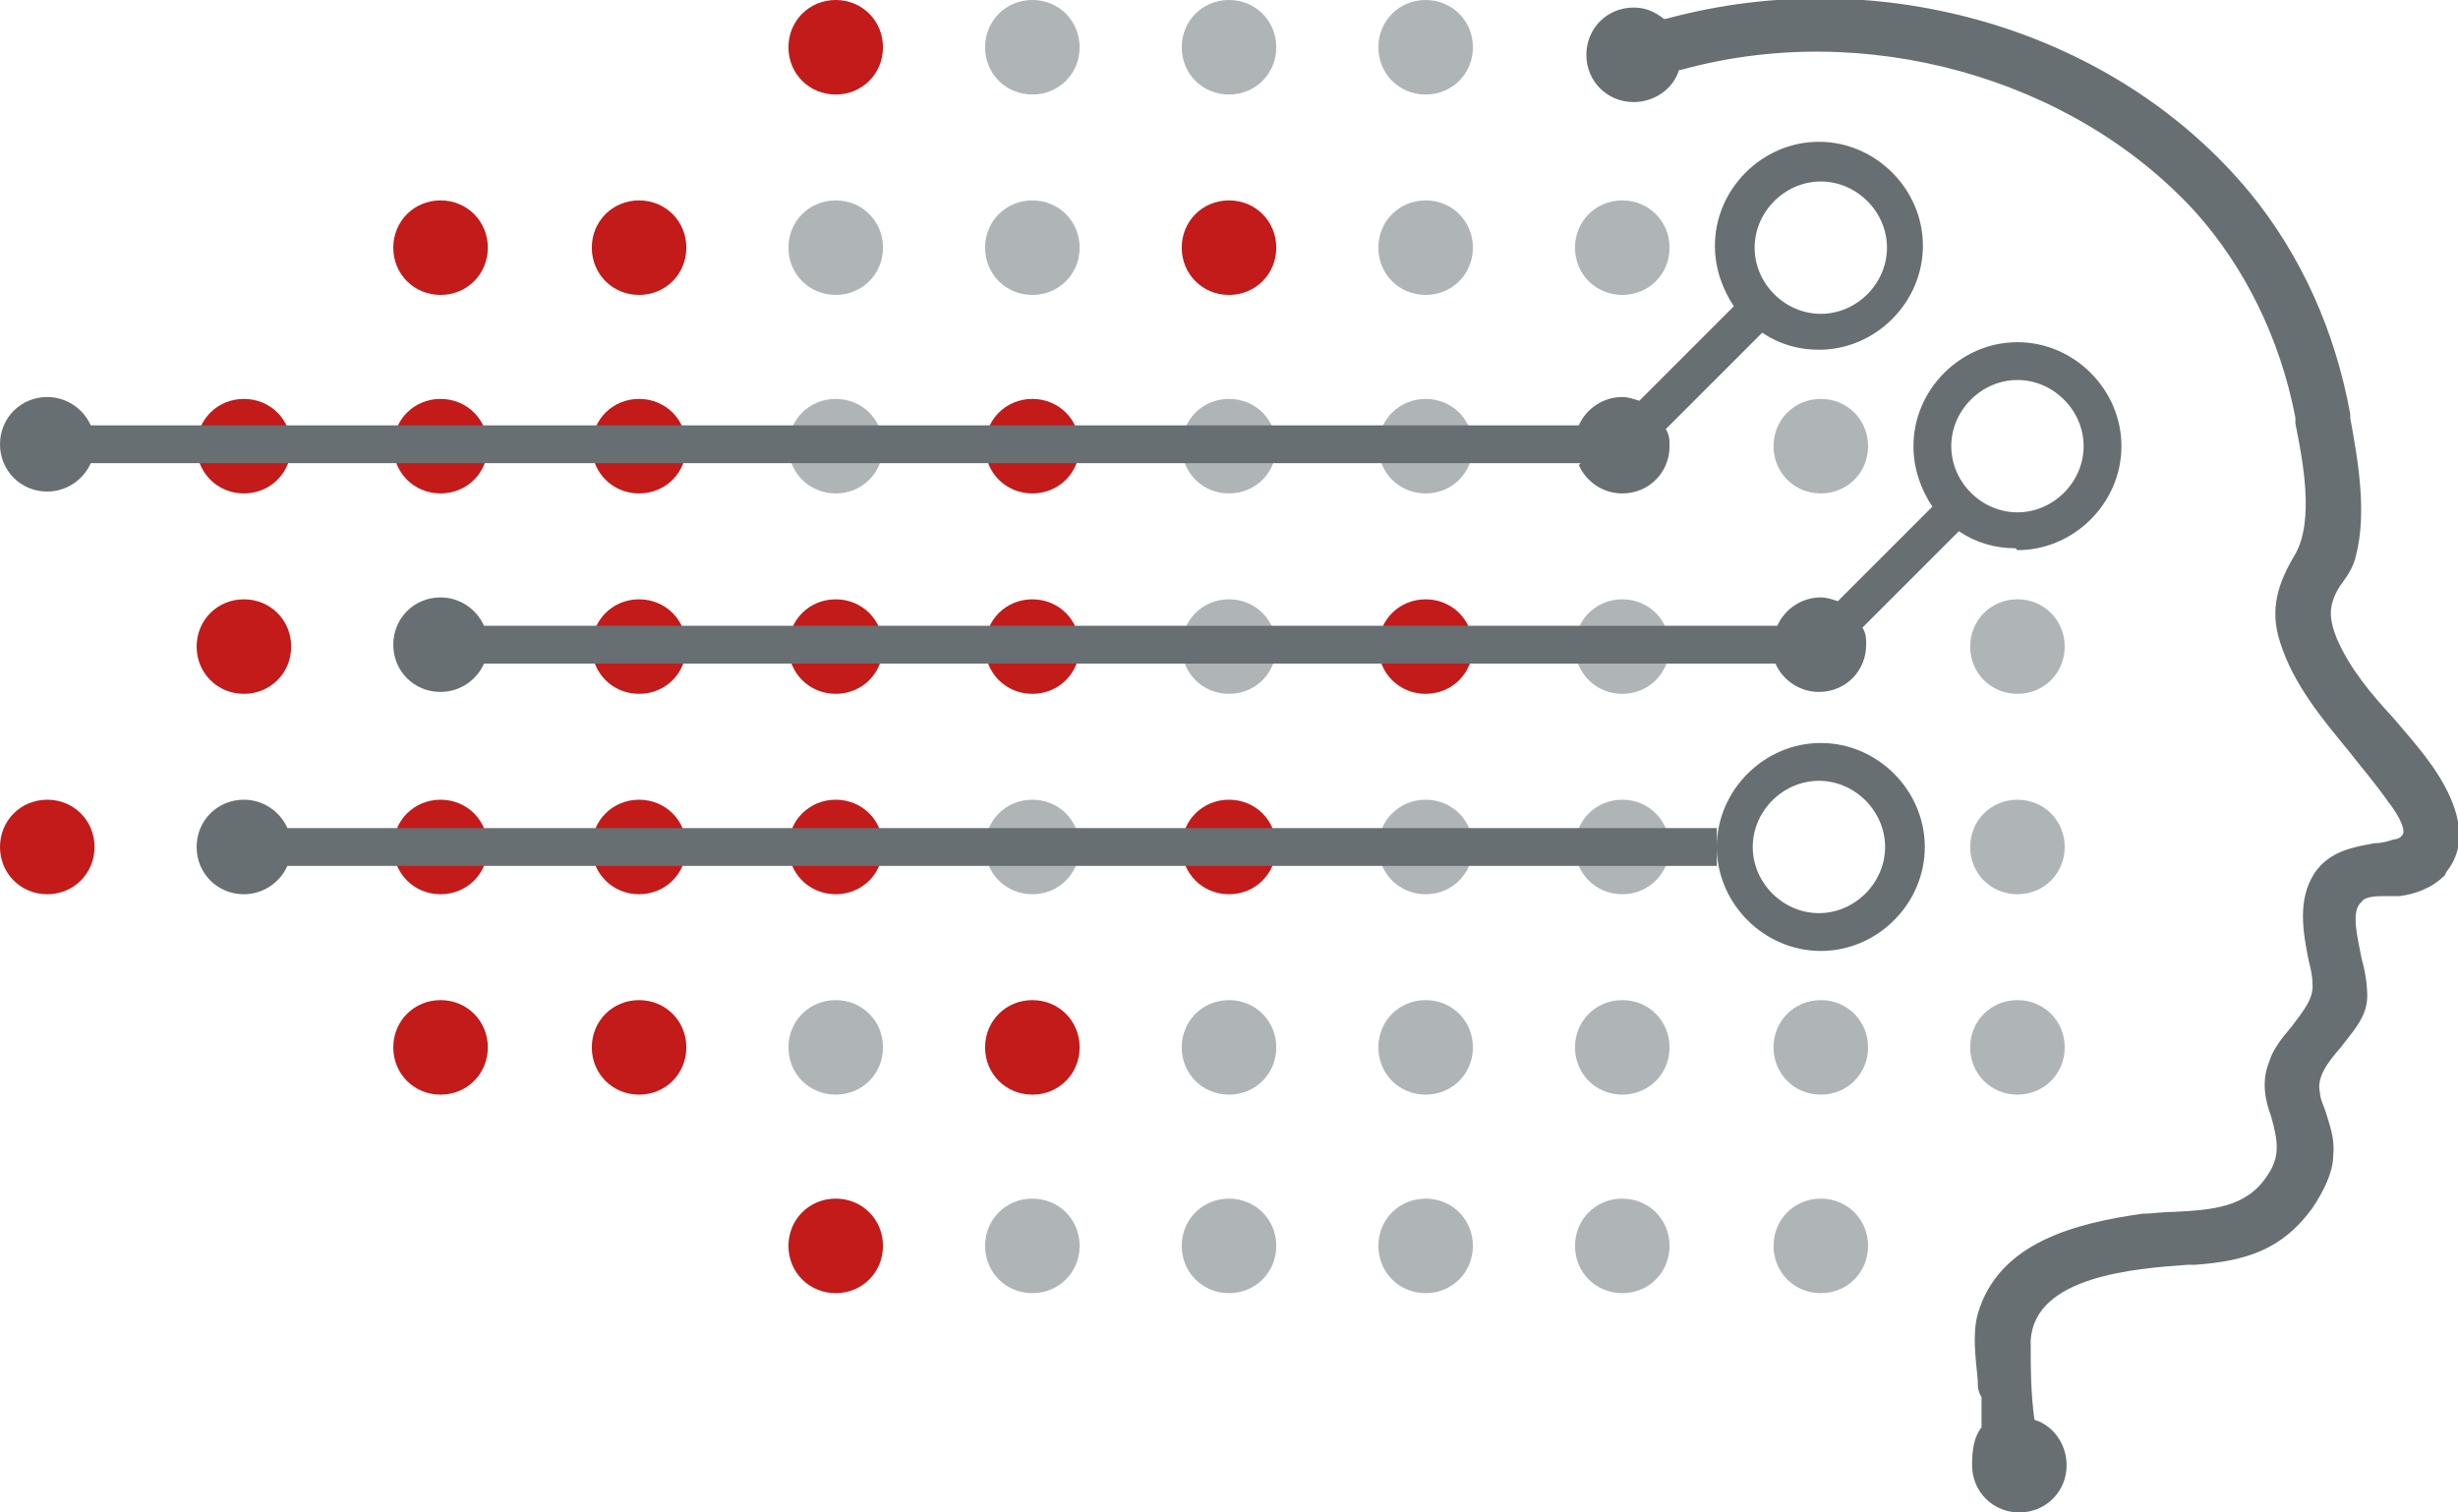 <?xml version="1.0" encoding="UTF-8"?>
<svg xmlns="http://www.w3.org/2000/svg" version="1.1" viewBox="0 0 130 80">
  <defs>
    <style>
      .cls-1 {
        fill: #afb5b7;
      }

      .cls-1, .cls-2 {
        fill-rule: evenodd;
      }

      .cls-1, .cls-2, .cls-3 {
        stroke-width: 0px;
      }

      .cls-2 {
        fill: #c31a1a;
      }

      .cls-3 {
        fill: #676f72;
      }
    </style>
  </defs>
  <path id="Red" class="cls-2" d="M54.6,21.1c1.4,0,2.5,1.1,2.5,2.5,0,1.4-1.1,2.5-2.5,2.5-1.4,0-2.5-1.1-2.5-2.5,0-1.4,1.1-2.5,2.5-2.5M33.8,21.1c1.4,0,2.5,1.1,2.5,2.5,0,1.4-1.1,2.5-2.5,2.5-1.4,0-2.5-1.1-2.5-2.5s1.1-2.5,2.5-2.5M23.3,21.1c1.4,0,2.5,1.1,2.5,2.5,0,1.4-1.1,2.5-2.5,2.5-1.4,0-2.5-1.1-2.5-2.5s1.1-2.5,2.5-2.5M12.9,21.1c1.4,0,2.5,1.1,2.5,2.5,0,1.4-1.1,2.5-2.5,2.5-1.4,0-2.5-1.1-2.5-2.5,0-1.4,1.1-2.5,2.5-2.5M65,10.6c1.4,0,2.5,1.1,2.5,2.5,0,1.4-1.1,2.5-2.5,2.5-1.4,0-2.5-1.1-2.5-2.5s1.1-2.5,2.5-2.5M33.8,10.6c1.4,0,2.5,1.1,2.5,2.5,0,1.4-1.1,2.5-2.5,2.5-1.4,0-2.5-1.1-2.5-2.5s1.1-2.5,2.5-2.5M23.3,10.6c1.4,0,2.5,1.1,2.5,2.5,0,1.4-1.1,2.5-2.5,2.5-1.4,0-2.5-1.1-2.5-2.5s1.1-2.5,2.5-2.5M44.2,0c1.4,0,2.5,1.1,2.5,2.5,0,1.4-1.1,2.5-2.5,2.5-1.4,0-2.5-1.1-2.5-2.5C41.7,1.1,42.8,0,44.2,0M44.2,63.4c1.4,0,2.5,1.1,2.5,2.5,0,1.4-1.1,2.5-2.5,2.5-1.4,0-2.5-1.1-2.5-2.5,0-1.4,1.1-2.5,2.5-2.5M54.6,52.9c1.4,0,2.5,1.1,2.5,2.5,0,1.4-1.1,2.5-2.5,2.5-1.4,0-2.5-1.1-2.5-2.5,0-1.4,1.1-2.5,2.5-2.5M33.8,52.9c1.4,0,2.5,1.1,2.5,2.5,0,1.4-1.1,2.5-2.5,2.5-1.4,0-2.5-1.1-2.5-2.5s1.1-2.5,2.5-2.5M23.3,52.9c1.4,0,2.5,1.1,2.5,2.5,0,1.4-1.1,2.5-2.5,2.5-1.4,0-2.5-1.1-2.5-2.5s1.1-2.5,2.5-2.5M65,42.3c1.4,0,2.5,1.1,2.5,2.5,0,1.4-1.1,2.5-2.5,2.5-1.4,0-2.5-1.1-2.5-2.5s1.1-2.5,2.5-2.5M44.2,42.3c1.4,0,2.5,1.1,2.5,2.5,0,1.4-1.1,2.5-2.5,2.5-1.4,0-2.5-1.1-2.5-2.5,0-1.4,1.1-2.5,2.5-2.5M33.8,42.3c1.4,0,2.5,1.1,2.5,2.5,0,1.4-1.1,2.5-2.5,2.5s-2.5-1.1-2.5-2.5,1.1-2.5,2.5-2.5M23.3,42.3c1.4,0,2.5,1.1,2.5,2.5,0,1.4-1.1,2.5-2.5,2.5-1.4,0-2.5-1.1-2.5-2.5s1.1-2.5,2.5-2.5M2.5,42.3c1.4,0,2.5,1.1,2.5,2.5,0,1.4-1.1,2.5-2.5,2.5S0,46.2,0,44.8c0-1.4,1.1-2.5,2.5-2.5M75.4,31.7c1.4,0,2.5,1.1,2.5,2.5,0,1.4-1.1,2.5-2.5,2.5-1.4,0-2.5-1.1-2.5-2.5s1.1-2.5,2.5-2.5M54.6,31.7c1.4,0,2.5,1.1,2.5,2.5,0,1.4-1.1,2.5-2.5,2.5s-2.5-1.1-2.5-2.5c0-1.4,1.1-2.5,2.5-2.5M44.2,31.7c1.4,0,2.5,1.1,2.5,2.5,0,1.4-1.1,2.5-2.5,2.5-1.4,0-2.5-1.1-2.5-2.5,0-1.4,1.1-2.5,2.5-2.5M33.8,31.7c1.4,0,2.5,1.1,2.5,2.5,0,1.4-1.1,2.5-2.5,2.5s-2.5-1.1-2.5-2.5,1.1-2.5,2.5-2.5M12.9,31.7c1.4,0,2.5,1.1,2.5,2.5,0,1.4-1.1,2.5-2.5,2.5-1.4,0-2.5-1.1-2.5-2.5,0-1.4,1.1-2.5,2.5-2.5"/>
  <path id="Light_Gray" data-name="Light Gray" class="cls-1" d="M96.3,21.1c1.4,0,2.5,1.1,2.5,2.5,0,1.4-1.1,2.5-2.5,2.5-1.4,0-2.5-1.1-2.5-2.5s1.1-2.5,2.5-2.5M75.4,21.1c1.4,0,2.5,1.1,2.5,2.5,0,1.4-1.1,2.5-2.5,2.5-1.4,0-2.5-1.1-2.5-2.5s1.1-2.5,2.5-2.5M65,21.1c1.4,0,2.5,1.1,2.5,2.5,0,1.4-1.1,2.5-2.5,2.5-1.4,0-2.5-1.1-2.5-2.5s1.1-2.5,2.5-2.5M44.2,21.1c1.4,0,2.5,1.1,2.5,2.5,0,1.4-1.1,2.5-2.5,2.5-1.4,0-2.5-1.1-2.5-2.5,0-1.4,1.1-2.5,2.5-2.5M85.8,10.6c1.4,0,2.5,1.1,2.5,2.5,0,1.4-1.1,2.5-2.5,2.5-1.4,0-2.5-1.1-2.5-2.5s1.1-2.5,2.5-2.5M77.9,13.1c0,1.4-1.1,2.5-2.5,2.5-1.4,0-2.5-1.1-2.5-2.5s1.1-2.5,2.5-2.5c1.4,0,2.5,1.1,2.5,2.5ZM54.6,10.6c1.4,0,2.5,1.1,2.5,2.5,0,1.4-1.1,2.5-2.5,2.5-1.4,0-2.5-1.1-2.5-2.5,0-1.4,1.1-2.5,2.5-2.5M44.2,10.6c1.4,0,2.5,1.1,2.5,2.5,0,1.4-1.1,2.5-2.5,2.5-1.4,0-2.5-1.1-2.5-2.5,0-1.4,1.1-2.5,2.5-2.5M75.4,0c1.4,0,2.5,1.1,2.5,2.5,0,1.4-1.1,2.5-2.5,2.5-1.4,0-2.5-1.1-2.5-2.5C72.9,1.1,74,0,75.4,0M65,0c1.4,0,2.5,1.1,2.5,2.5,0,1.4-1.1,2.5-2.5,2.5-1.4,0-2.5-1.1-2.5-2.5C62.5,1.1,63.6,0,65,0M54.6,0c1.4,0,2.5,1.1,2.5,2.5,0,1.4-1.1,2.5-2.5,2.5-1.4,0-2.5-1.1-2.5-2.5C52.1,1.1,53.2,0,54.6,0M96.3,63.4c1.4,0,2.5,1.1,2.5,2.5,0,1.4-1.1,2.5-2.5,2.5-1.4,0-2.5-1.1-2.5-2.5,0-1.4,1.1-2.5,2.5-2.5M85.8,63.4c1.4,0,2.5,1.1,2.5,2.5,0,1.4-1.1,2.5-2.5,2.5-1.4,0-2.5-1.1-2.5-2.5,0-1.4,1.1-2.5,2.5-2.5M75.4,63.4c1.4,0,2.5,1.1,2.5,2.5,0,1.4-1.1,2.5-2.5,2.5-1.4,0-2.5-1.1-2.5-2.5,0-1.4,1.1-2.5,2.5-2.5M65,63.4c1.4,0,2.5,1.1,2.5,2.5,0,1.4-1.1,2.5-2.5,2.5-1.4,0-2.5-1.1-2.5-2.5,0-1.4,1.1-2.5,2.5-2.5M54.6,63.4c1.4,0,2.5,1.1,2.5,2.5,0,1.4-1.1,2.5-2.5,2.5-1.4,0-2.5-1.1-2.5-2.5,0-1.4,1.1-2.5,2.5-2.5M106.7,52.9c1.4,0,2.5,1.1,2.5,2.5,0,1.4-1.1,2.5-2.5,2.5-1.4,0-2.5-1.1-2.5-2.5s1.1-2.5,2.5-2.5M96.3,52.9c1.4,0,2.5,1.1,2.5,2.5,0,1.4-1.1,2.5-2.5,2.5-1.4,0-2.5-1.1-2.5-2.5s1.1-2.5,2.5-2.5M85.8,52.9c1.4,0,2.5,1.1,2.5,2.5,0,1.4-1.1,2.5-2.5,2.5-1.4,0-2.5-1.1-2.5-2.5s1.1-2.5,2.5-2.5M75.4,52.9c1.4,0,2.5,1.1,2.5,2.5,0,1.4-1.1,2.5-2.5,2.5-1.4,0-2.5-1.1-2.5-2.5s1.1-2.5,2.5-2.5M65,52.9c1.4,0,2.5,1.1,2.5,2.5,0,1.4-1.1,2.5-2.5,2.5-1.4,0-2.5-1.1-2.5-2.5s1.1-2.5,2.5-2.5M44.2,52.9c1.4,0,2.5,1.1,2.5,2.5,0,1.4-1.1,2.5-2.5,2.5-1.4,0-2.5-1.1-2.5-2.5,0-1.4,1.1-2.5,2.5-2.5M106.7,42.3c1.4,0,2.5,1.1,2.5,2.5,0,1.4-1.1,2.5-2.5,2.5-1.4,0-2.5-1.1-2.5-2.5s1.1-2.5,2.5-2.5M85.8,42.3c1.4,0,2.5,1.1,2.5,2.5,0,1.4-1.1,2.5-2.5,2.5-1.4,0-2.5-1.1-2.5-2.5s1.1-2.5,2.5-2.5M75.4,42.3c1.4,0,2.5,1.1,2.5,2.5,0,1.4-1.1,2.5-2.5,2.5-1.4,0-2.5-1.1-2.5-2.5s1.1-2.5,2.5-2.5M54.6,42.3c1.4,0,2.5,1.1,2.5,2.5,0,1.4-1.1,2.5-2.5,2.5s-2.5-1.1-2.5-2.5c0-1.4,1.1-2.5,2.5-2.5M106.7,31.7c1.4,0,2.5,1.1,2.5,2.5,0,1.4-1.1,2.5-2.5,2.5-1.4,0-2.5-1.1-2.5-2.5s1.1-2.5,2.5-2.5M85.8,31.7c1.4,0,2.5,1.1,2.5,2.5,0,1.4-1.1,2.5-2.5,2.5-1.4,0-2.5-1.1-2.5-2.5s1.1-2.5,2.5-2.5M65,31.7c1.4,0,2.5,1.1,2.5,2.5,0,1.4-1.1,2.5-2.5,2.5-1.4,0-2.5-1.1-2.5-2.5s1.1-2.5,2.5-2.5"/>
  <path id="Dark_Gray" data-name="Dark Gray" class="cls-3" d="M106.7,29.1c3,0,5.5-2.5,5.5-5.5s-2.5-5.5-5.5-5.5-5.5,2.5-5.5,5.5c0,1.2.4,2.3,1,3.2l-5,5c-.3-.1-.6-.2-.9-.2-1,0-1.9.6-2.3,1.5H25.6c-.4-.9-1.3-1.5-2.3-1.5-1.4,0-2.5,1.1-2.5,2.5,0,1.4,1.1,2.5,2.5,2.5,1,0,1.9-.6,2.3-1.5h68.3c.4.9,1.3,1.5,2.3,1.5,1.4,0,2.5-1.1,2.5-2.5,0-.3,0-.6-.2-.9l5.1-5.1c.9.6,1.9.9,3,.9ZM106.7,20.1c1.9,0,3.5,1.6,3.5,3.5s-1.6,3.5-3.5,3.5c-1.9,0-3.5-1.6-3.5-3.5s1.6-3.5,3.5-3.5ZM96.3,39.3c-3,0-5.5,2.5-5.5,5.5,0,3,2.5,5.5,5.5,5.5s5.5-2.5,5.5-5.5-2.5-5.5-5.5-5.5ZM96.2,48.3c-1.9,0-3.5-1.6-3.5-3.5,0-1.9,1.6-3.5,3.5-3.5s3.5,1.6,3.5,3.5c0,1.9-1.6,3.5-3.5,3.5ZM129.3,46.3c-.7.7-1.6,1-2.4,1.1-.2,0-.4,0-.7,0-.5,0-1.1,0-1.3.3-.6.5-.2,1.9,0,3,.2.7.3,1.4.3,2,0,1.1-.8,1.9-1.4,2.7-.7.8-1.3,1.6-1.1,2.4,0,.3.2.7.3,1,.2.7.5,1.4.4,2.3,0,.9-.5,1.9-1.1,2.8-1.6,2.2-3.5,2.8-6.2,3h-.4c-2.8.2-8.1.6-8.3,4,0,1.4,0,2.8.2,4.2,1,.3,1.7,1.3,1.7,2.4,0,1.4-1.1,2.5-2.5,2.5-1.4,0-2.5-1.1-2.5-2.5,0-.8.1-1.5.5-2v-1.6c-.2-.3-.2-.6-.2-.9-.1-1.1-.3-2.4,0-3.5,1.1-3.8,5.2-4.8,8.7-5.3.5,0,1.1-.1,1.7-.1,1.9-.1,3.8-.2,4.9-1.9.7-1,.6-1.8.2-3.2-.3-.8-.5-1.8-.1-2.8.2-.7.7-1.3,1.2-1.9.6-.8,1.2-1.5,1.1-2.3,0-.4-.1-.8-.2-1.2-.3-1.5-.6-3.2.3-4.6.8-1.2,2.1-1.4,3.2-1.6.4,0,.7-.1,1-.2.2,0,.4-.1.5-.3.1-.4-.4-1.2-.8-1.7-.7-1-1.4-1.8-2.1-2.7-1.4-1.7-2.9-3.5-3.6-5.7-.6-1.8-.1-3.2.8-4.7,1-1.8.4-4.9,0-6.9v-.3c-.8-4.2-2.7-8-5.3-10.9-6.5-7.1-17.5-10.2-27.2-7.5,0,0,0,0-.1,0-.3,1-1.3,1.7-2.4,1.7-1.4,0-2.5-1.1-2.5-2.5,0-1.4,1.1-2.5,2.5-2.5.6,0,1.1.2,1.6.6,0,0,0,0,.1,0,11.4-3.1,23.8.6,30.9,9.2,2.7,3.3,4.5,7.3,5.3,11.7v.2c.4,2.2.9,5,.3,7.3-.1.5-.4,1-.7,1.4-.3.4-.5.8-.6,1.3-.1.6.1,1.2.3,1.7.7,1.6,1.8,2.9,3,4.2,1.1,1.3,2.3,2.6,3,4.2.7,1.6.6,2.9-.2,3.9ZM83.5,24.6c.4.9,1.3,1.5,2.3,1.5,1.4,0,2.5-1.1,2.5-2.5,0-.3,0-.6-.2-.9l5.1-5.1c.9.6,1.9.9,3,.9,3,0,5.5-2.5,5.5-5.5s-2.5-5.5-5.5-5.5-5.5,2.5-5.5,5.5c0,1.2.4,2.3,1,3.2l-5,5c-.3-.1-.6-.2-.9-.2-1,0-1.9.6-2.3,1.5H4.8c-.4-.9-1.3-1.5-2.3-1.5-1.4,0-2.5,1.1-2.5,2.5,0,1.4,1.1,2.5,2.5,2.5,1,0,1.9-.6,2.3-1.5h78.8ZM96.3,9.6c1.9,0,3.5,1.6,3.5,3.5,0,1.9-1.6,3.5-3.5,3.5s-3.5-1.6-3.5-3.5,1.6-3.5,3.5-3.5ZM90.8,43.8v2H15.2c-.4.9-1.3,1.5-2.3,1.5-1.4,0-2.5-1.1-2.5-2.5,0-1.4,1.1-2.5,2.5-2.5,1,0,1.9.6,2.3,1.5h75.5Z"/>
</svg>